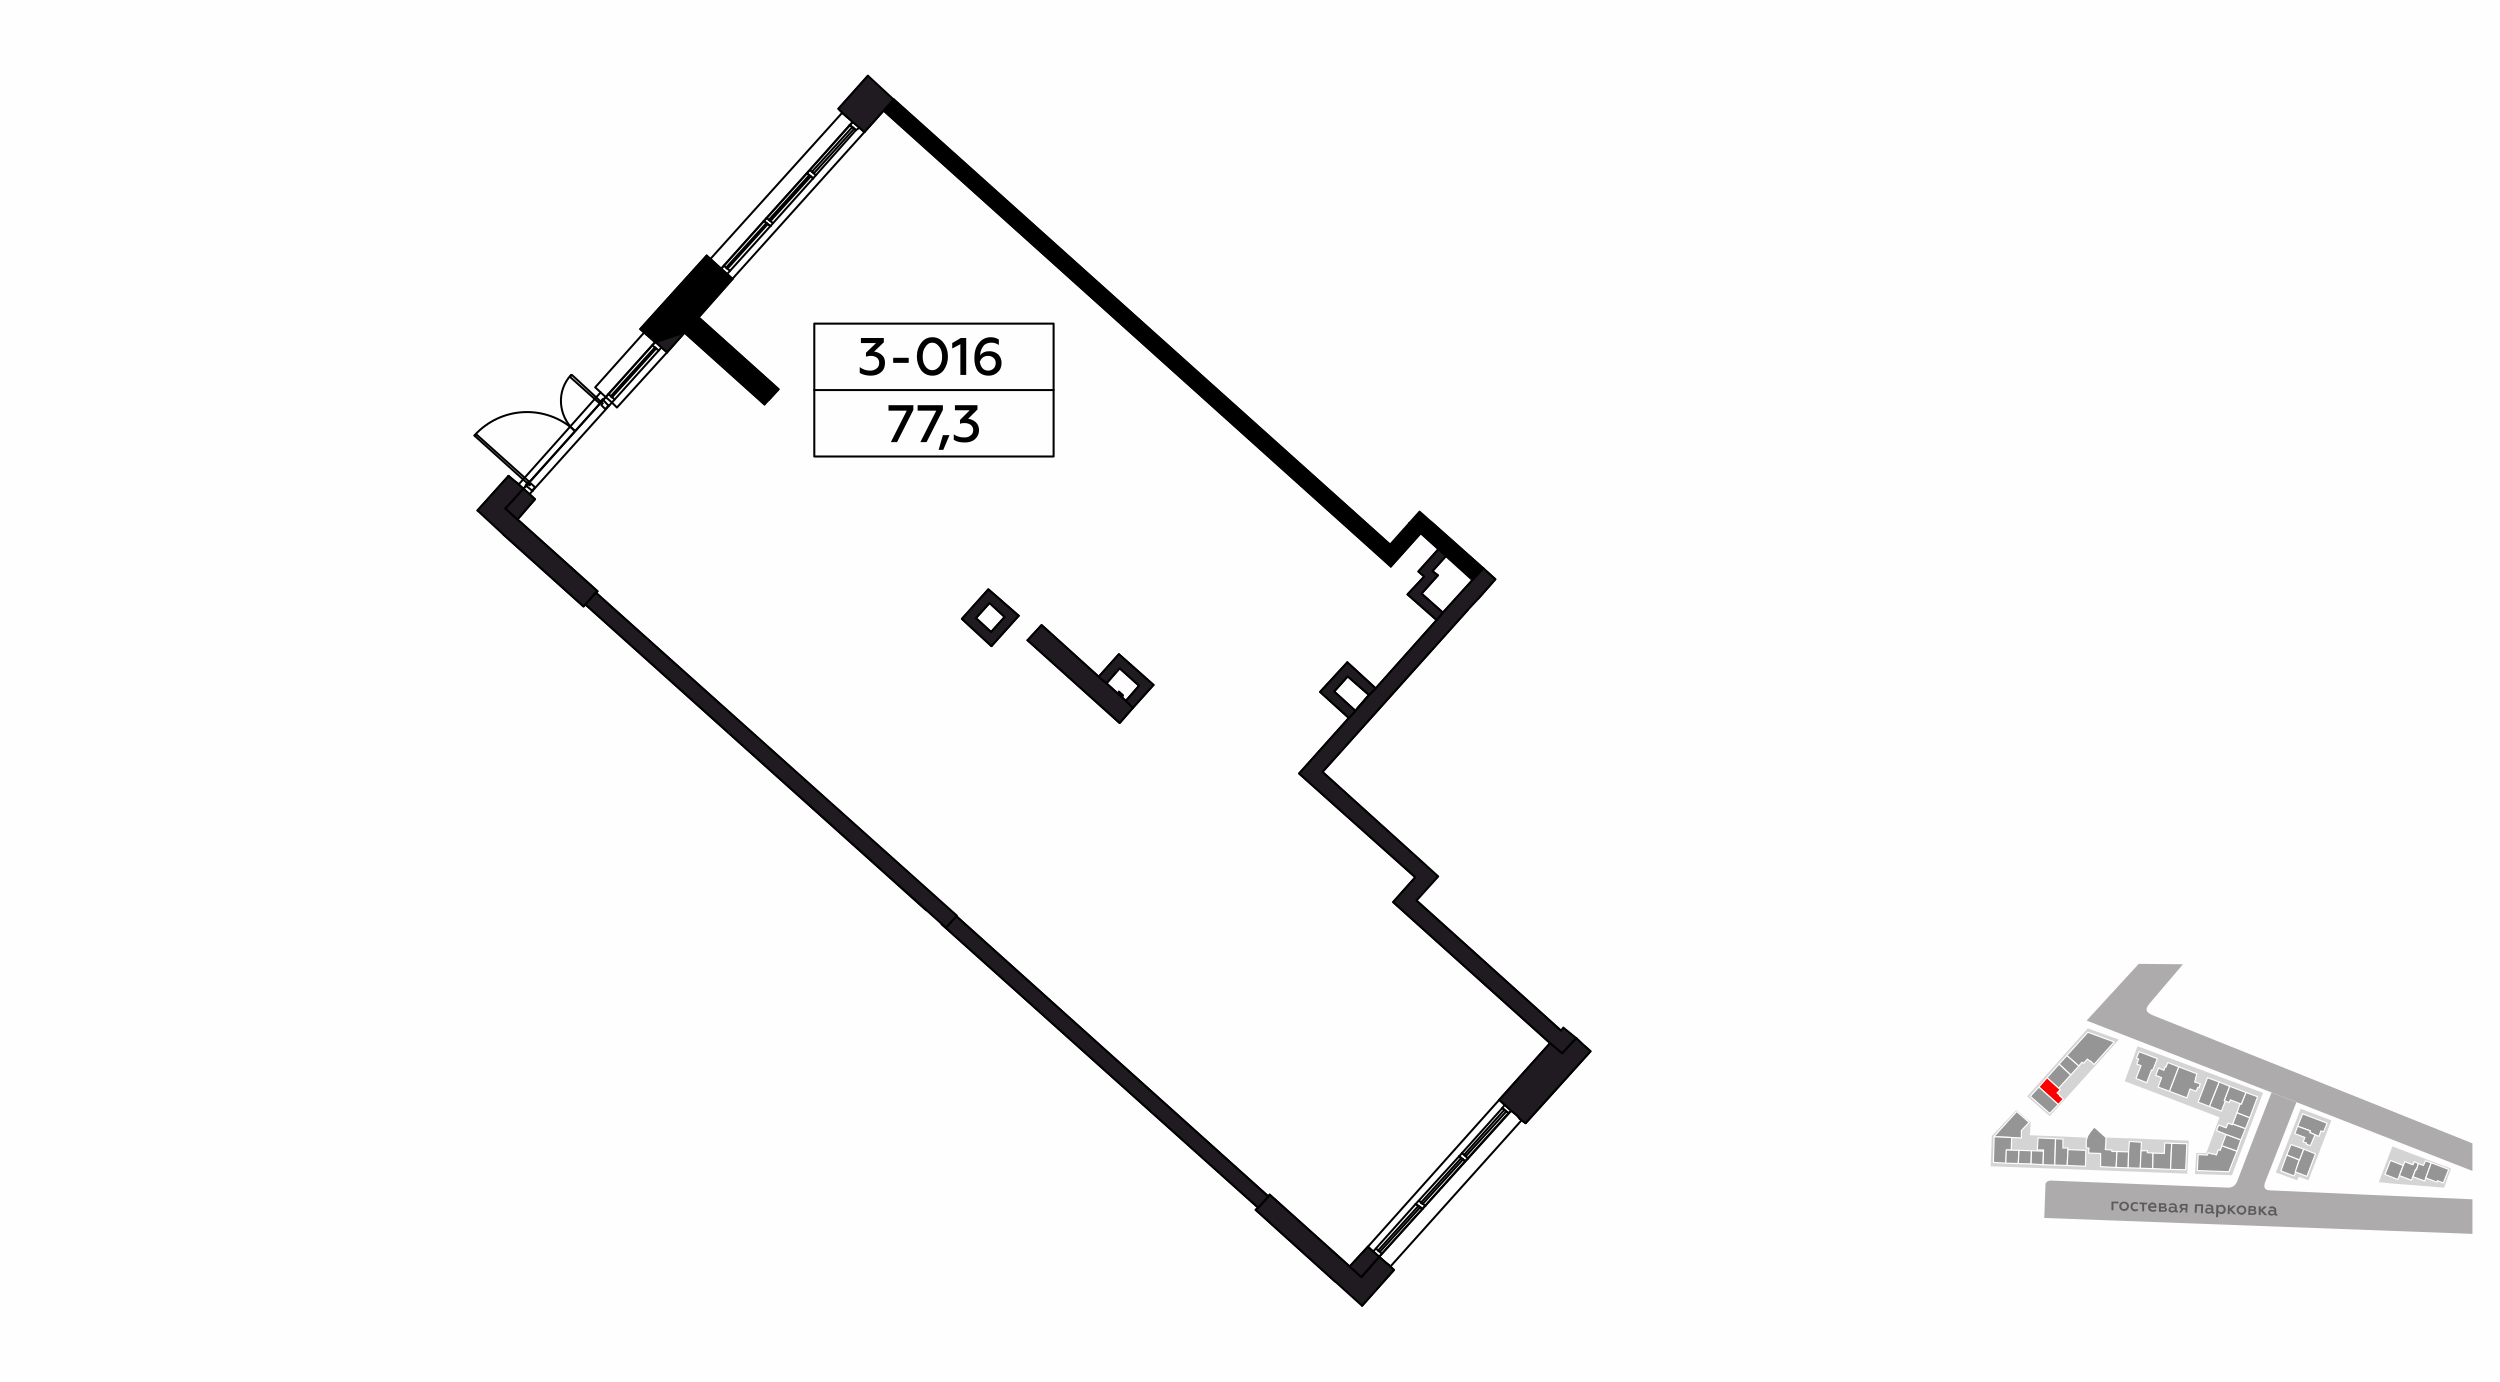 <?xml version="1.0" encoding="UTF-8"?>
<!DOCTYPE svg PUBLIC "-//W3C//DTD SVG 1.1//EN" "http://www.w3.org/Graphics/SVG/1.1/DTD/svg11.dtd">
<!-- Creator: CorelDRAW X8 -->
<svg xmlns="http://www.w3.org/2000/svg" xml:space="preserve" width="100%" height="100%" version="1.1" style="shape-rendering:geometricPrecision; text-rendering:geometricPrecision; image-rendering:optimizeQuality; fill-rule:evenodd; clip-rule:evenodd"
viewBox="0 0 6435 3556"
 xmlns:xlink="http://www.w3.org/1999/xlink">
 <defs>
  <style type="text/css">
   <![CDATA[
    .str3 {stroke:black;stroke-width:5.18;stroke-linecap:round;stroke-linejoin:round}
    .str1 {stroke:black;stroke-width:5.18;stroke-linecap:round;stroke-linejoin:round}
    .str2 {stroke:black;stroke-width:5.18;stroke-linecap:round;stroke-linejoin:round}
    .str5 {stroke:black;stroke-width:5.24;stroke-linecap:round;stroke-linejoin:round}
    .str4 {stroke:black;stroke-width:5.26;stroke-linecap:round;stroke-linejoin:round}
    .str0 {stroke:white;stroke-width:2.99;stroke-linecap:round;stroke-linejoin:round}
    .fil1 {fill:none}
    .fil7 {fill:none;fill-rule:nonzero}
    .fil0 {fill:#FEFEFE}
    .fil8 {fill:#1F1B20}
    .fil9 {fill:black}
    .fil5 {fill:#959595}
    .fil2 {fill:#ADABAB}
    .fil3 {fill:#D4D4D4}
    .fil6 {fill:red}
    .fil4 {fill:#5B5B5B;fill-rule:nonzero}
    .fil10 {fill:black;fill-rule:nonzero}
   ]]>
  </style>
 </defs>
 <g id="Слой_x0020_1">
  <g id="_637054880">
   <g>
    <rect class="fil0" width="6435" height="3556"/>
    <rect class="fil1" x="5094" y="2209" width="1270" height="1270"/>
    <path class="fil2" d="M6364 3087c-173,-7 -346,-15 -520,-23 -16,0 -19,-9 -12,-25l79 -202 -64 -25c-30,77 -60,153 -89,230 -5,10 -12,15 -22,15 -150,-6 -301,-12 -452,-18 -11,-1 -18,2 -19,10l-3 86 1102 41 0 -89z"/>
    <path class="fil2" d="M5847 2812l64 25 453 177 0 -71 -816 -327c-38,-14 -22,-24 2,-53l69 -81 -114 -1 -134 146 476 185z"/>
    <polygon class="fil3" points="6158,2951 6309,3008 6291,3057 6153,3046 6123,3043 "/>
    <polygon class="fil3" points="5922,2854 6001,2884 5942,3038 5917,3029 5913,3038 5858,3018 "/>
    <polygon class="fil3" points="5650,3022 5653,2968 5679,2968 5713,2876 5469,2783 5502,2693 5825,2813 5745,3025 "/>
    <polygon class="fil3" points="5190,2857 5227,2889 5225,2922 5366,2928 5372,2929 5374,2923 5379,2914 5391,2901 5420,2928 5634,2936 5630,3021 5124,3002 5127,2924 "/>
    <polygon class="fil3" points="5374,2647 5454,2676 5276,2873 5218,2822 "/>
    <polygon class="fil4" points="5440,3115 5440,3097 5453,3098 5453,3093 5435,3093 5435,3115 "/>
    <path id="1" class="fil4" d="M5467 3112c-2,0 -4,0 -5,-2 -1,-1 -2,-3 -2,-5 0,-2 1,-4 2,-6 2,-1 4,-2 6,-2 2,1 4,1 5,3 1,1 2,3 2,5 0,2 -1,4 -2,5 -2,2 -4,2 -6,2zm0 5c4,0 7,-1 9,-3 2,-3 4,-5 4,-9 0,-3 -1,-6 -3,-8 -3,-3 -6,-4 -9,-4 -4,0 -7,1 -9,3 -3,2 -4,5 -4,9 0,3 1,6 3,8 3,2 5,4 9,4z"/>
    <path id="2" class="fil4" d="M5495 3118c3,0 6,-1 8,-2l0 -4c-2,1 -4,1 -7,1 -2,0 -4,0 -5,-2 -2,-1 -2,-3 -2,-5 0,-3 1,-4 2,-6 2,-1 4,-2 6,-2 2,0 4,1 6,2l0 -4c-2,-1 -4,-2 -7,-2 -3,0 -6,1 -9,3 -2,2 -3,5 -3,8 0,4 1,7 3,9 2,2 5,4 8,4z"/>
    <polygon id="3" class="fil4" points="5519,3118 5519,3100 5527,3100 5527,3096 5507,3095 5507,3099 5514,3100 5514,3118 "/>
    <path id="4" class="fil4" d="M5529 3107c0,3 1,6 3,9 3,2 6,3 9,3 4,0 6,0 9,-2l0 -4c-3,1 -5,2 -8,2 -4,0 -7,-3 -8,-6l17 0 0 -1c0,-4 -1,-8 -4,-11 -2,-1 -4,-1 -6,-2 -3,0 -6,1 -8,4 -3,2 -4,5 -4,8zm5 -2c1,-3 3,-5 7,-5 1,0 3,0 4,1 1,2 1,3 1,4l-12 0z"/>
    <path id="5" class="fil4" d="M5570 3119c5,1 7,-2 8,-5 0,-3 -2,-5 -5,-6 2,-1 3,-3 3,-5 1,-3 -2,-6 -6,-6l-13 0 0 22 13 0zm-8 -9l7 0c2,0 4,1 4,3 0,2 -2,3 -4,2l-7 0 0 -5zm0 -9l6 0c2,0 4,1 4,3 -1,1 -2,2 -4,2l-6 0 0 -5z"/>
    <path id="6" class="fil4" d="M5604 3117c-1,0 -1,-1 -1,-3l0 -8c0,-5 -4,-9 -10,-9 -4,0 -6,1 -9,2l0 4c3,-1 5,-2 8,-2 4,0 6,2 6,5l0 2c-2,-1 -5,-2 -7,-2 -3,0 -5,0 -7,2 -1,1 -2,3 -2,5 -1,2 0,4 2,6 1,1 3,2 6,2 3,0 6,-1 8,-3 1,2 2,3 5,3 1,0 2,0 3,-1l0 -4c-1,1 -1,1 -2,1zm-6 -3c-2,1 -4,3 -7,3 -3,-1 -5,-2 -5,-4 1,-2 3,-4 6,-4 2,1 4,1 6,2l0 3z"/>
    <path id="7" class="fil4" d="M5614 3121l6 -8 6 1 -1 7 5 0 1 -22 -12 0c-5,-1 -8,2 -9,6 0,4 2,6 5,7l-6 9 5 0zm6 -12c-3,0 -5,-1 -4,-3 0,-2 1,-3 4,-3l6 0 0 7 -6 -1z"/>
    <polygon id="8" class="fil4" points="5654,3122 5655,3104 5666,3104 5665,3123 5670,3123 5671,3100 5650,3100 5649,3122 "/>
    <path id="9" class="fil4" d="M5699 3120c-2,0 -2,-1 -2,-2l0 -9c0,-5 -4,-9 -10,-9 -3,0 -6,1 -8,2l0 4c2,-1 4,-2 7,-2 4,1 6,2 6,6l0 1c-2,-1 -4,-2 -7,-2 -3,0 -5,0 -7,2 -1,1 -2,3 -2,5 0,2 0,4 2,6 1,1 3,2 6,2 3,0 6,-1 8,-3 1,2 2,3 5,3 1,0 2,0 3,-1l0 -3c-1,0 -1,0 -1,0zm-7 -3c-2,2 -4,3 -7,3 -3,0 -4,-2 -4,-4 0,-2 2,-4 5,-3 2,0 4,0 6,1l0 3z"/>
    <path id="10" class="fil4" d="M5718 3101c-3,0 -6,1 -8,4l0 -3 -5 -1 -1 32 5 0 1 -12c2,2 4,4 8,4 3,0 5,-1 8,-3 2,-3 3,-5 3,-9 0,-3 -1,-6 -3,-8 -2,-2 -4,-4 -8,-4zm-1 5c2,0 4,0 5,2 1,1 2,3 2,5 0,2 -1,4 -2,5 -2,2 -3,3 -6,2 -2,0 -5,-1 -6,-4l0 -7c1,-2 4,-4 7,-3z"/>
    <polygon id="11" class="fil4" points="5739,3125 5739,3115 5749,3125 5756,3126 5744,3113 5755,3103 5749,3103 5739,3111 5740,3102 5735,3102 5734,3125 "/>
    <path id="12" class="fil4" d="M5769 3122c-2,0 -3,-1 -5,-2 -1,-2 -2,-3 -2,-6 0,-2 1,-3 3,-5 1,-1 3,-2 5,-2 2,0 4,1 5,3 2,1 2,3 2,5 0,2 -1,4 -2,5 -2,2 -3,2 -6,2zm0 5c4,0 7,-1 9,-4 3,-2 4,-5 4,-8 0,-3 -1,-6 -3,-8 -2,-3 -5,-4 -9,-4 -4,0 -7,1 -9,3 -2,2 -4,5 -4,8 0,4 1,6 4,9 2,2 5,3 8,4z"/>
    <path id="13" class="fil4" d="M5800 3127c5,0 8,-2 8,-6 0,-3 -1,-5 -4,-6 2,-1 3,-2 3,-5 0,-3 -2,-5 -7,-6l-12 0 -1 23 13 0zm-8 -10l8 0c2,0 3,2 3,3 0,2 -1,3 -4,3l-7 0 0 -6zm1 -9l6 0c2,0 3,1 3,3 0,2 -1,2 -3,2l-7 0 1 -5z"/>
    <polygon id="14" class="fil4" points="5819,3128 5819,3117 5829,3128 5836,3128 5824,3115 5835,3106 5828,3105 5819,3114 5819,3105 5814,3105 5814,3127 "/>
    <path id="15" class="fil4" d="M5861 3125c-1,0 -2,-1 -2,-2l0 -9c0,-5 -4,-8 -10,-9 -3,0 -6,1 -8,2l0 4c2,-1 4,-1 7,-1 4,0 6,2 6,5l0 1c-2,-1 -4,-2 -7,-2 -2,0 -5,1 -6,2 -2,1 -3,3 -3,5 0,3 0,4 2,6 2,1 4,2 6,2 3,0 6,-1 8,-3 1,2 2,3 5,3 1,0 2,0 3,0l0 -4c0,0 -1,0 -1,0zm-7 -3c-1,2 -4,3 -6,3 -3,0 -5,-2 -5,-4 0,-2 2,-3 5,-3 2,0 4,0 6,2l0 2z"/>
    <polygon class="fil5 str0" points="5191,2861 5223,2889 5203,2910 5203,2929 5133,2926 5133,2925 "/>
    <polygon class="fil5 str0" points="5133,2926 5178,2928 5177,2960 5165,2960 5163,2994 5131,2992 "/>
    <polygon class="fil5 str0" points="5164,2960 5197,2961 5195,2995 5163,2994 "/>
    <polygon class="fil5 str0" points="5197,2961 5229,2962 5228,2996 5195,2995 "/>
    <polygon class="fil5 str0" points="5229,2962 5260,2963 5259,2998 5228,2996 "/>
    <polygon class="fil5 str0" points="5259,2998 5260,2960 5244,2960 5246,2929 5291,2931 5289,2999 "/>
    <polygon class="fil5 str0" points="5289,2999 5291,2931 5310,2932 5310,2955 5323,2955 5321,3000 "/>
    <polygon class="fil5 str0" points="5321,3000 5323,2959 5369,2961 5368,3002 "/>
    <polygon class="fil5 str0" points="5376,2968 5377,2955 5370,2955 5370,2935 5374,2923 5380,2914 5387,2905 5391,2901 5421,2928 5420,2949 5419,2959 5436,2960 5436,2964 5449,2964 5447,3005 5407,3003 5407,2969 "/>
    <polygon class="fil5 str0" points="5449,2964 5479,2965 5478,3006 5447,3005 "/>
    <polygon class="fil5 str0" points="5479,2965 5481,2938 5512,2940 5509,3007 5478,3006 "/>
    <polygon class="fil5 str0" points="5511,2962 5528,2962 5527,2967 5542,2968 5541,3008 5509,3007 "/>
    <polygon class="fil5 str0" points="5542,2968 5571,2969 5572,2942 5590,2943 5587,3010 5541,3008 "/>
    <polygon class="fil5 str0" points="5590,2943 5629,2944 5626,3011 5587,3010 "/>
    <polygon class="fil5 str0" points="5682,2973 5684,2967 5696,2971 5697,2970 5705,2973 5710,2959 5715,2961 5719,2949 5758,2963 5737,3016 5656,3013 5658,2972 "/>
    <polygon class="fil5 str0" points="5758,2963 5719,2949 5730,2920 5768,2934 5768,2934 "/>
    <polygon class="fil5 str0" points="5730,2920 5705,2910 5711,2896 5730,2903 5735,2891 5746,2895 5747,2893 5780,2905 5768,2934 "/>
    <polygon class="fil5 str0" points="5747,2893 5758,2864 5791,2877 5780,2905 "/>
    <polygon class="fil5 str0" points="5758,2864 5766,2841 5769,2842 5781,2812 5811,2823 5791,2877 "/>
    <polygon class="fil5 str0" points="5781,2812 5769,2842 5741,2831 5738,2838 5725,2833 5739,2796 "/>
    <polygon class="fil5 str0" points="5739,2796 5725,2833 5728,2834 5718,2860 5687,2848 5712,2785 "/>
    <polygon class="fil5 str0" points="5712,2785 5687,2848 5658,2837 5682,2774 "/>
    <polygon class="fil5 str0" points="5655,2764 5651,2776 5652,2776 5649,2785 5664,2790 5663,2791 5660,2800 5657,2799 5653,2809 5637,2803 5629,2826 5584,2809 5608,2746 "/>
    <polygon class="fil5 str0" points="5584,2809 5555,2798 5564,2774 5549,2768 5556,2749 5570,2755 5573,2746 5575,2747 5580,2735 5608,2746 "/>
    <polygon class="fil5 str0" points="5538,2754 5526,2786 5526,2787 5498,2776 5511,2743 5500,2739 5505,2726 5499,2724 5506,2707 5553,2725 5541,2755 "/>
    <polygon class="fil5 str0" points="5374,2657 5442,2682 5390,2740 5381,2731 5380,2732 5373,2726 5363,2737 5359,2734 5351,2744 5320,2717 "/>
    <polygon class="fil5 str0" points="5320,2717 5351,2744 5330,2767 5300,2739 "/>
    <polygon class="fil5 str0" points="5330,2767 5299,2801 5269,2774 5300,2739 "/>
    <polygon class="fil6 str0" points="5269,2774 5303,2805 5295,2813 5302,2819 5301,2820 5311,2829 5298,2843 5248,2798 "/>
    <polygon class="fil5 str0" points="5298,2843 5276,2866 5226,2822 5248,2798 "/>
    <polygon class="fil5 str0" points="5927,2867 5990,2891 5981,2913 5974,2911 5969,2925 5945,2915 5947,2911 5914,2899 "/>
    <polygon class="fil5 str0" points="5914,2899 5947,2911 5945,2915 5959,2921 5947,2949 5936,2945 5937,2942 5928,2939 5933,2928 5907,2918 "/>
    <polygon class="fil5 str0" points="5897,2946 5930,2958 5919,2986 5886,2973 "/>
    <polygon class="fil5 str0" points="5930,2958 5960,2970 5938,3028 5907,3016 5918,2986 5919,2986 "/>
    <polygon class="fil5 str0" points="5886,2973 5918,2986 5908,3016 5909,3017 5905,3027 5871,3014 "/>
    <polygon class="fil5 str0" points="6139,3023 6153,2987 6186,3000 6172,3036 "/>
    <polygon class="fil5 str0" points="6186,3000 6190,2990 6210,2998 6210,2996 6212,2997 6214,2990 6225,2995 6220,3011 6218,3010 6207,3038 6176,3026 "/>
    <polygon class="fil5 str0" points="6225,2995 6238,3000 6243,2988 6258,2993 6241,3040 6211,3029 6218,3010 6220,3011 "/>
    <polygon class="fil5 str0" points="6258,2993 6303,3010 6289,3045 6274,3039 6273,3043 6244,3032 "/>
   </g>
   <g>
    <line class="fil7 str1" x1="2275" y1="285" x2="3580" y2= "1458" />
    <line class="fil7 str1" x1="3578" y1="1402" x2="2301" y2= "256" />
    <line class="fil7 str1" x1="3818" y1="1463" x2="3683" y2= "1343" />
    <polyline class="fil7 str1" points="3628,1346 3791,1492 3818,1463 "/>
    <line class="fil7 str1" x1="3580" y1="1458" x2="3657" y2= "1372" />
    <path class="fil7 str1" d="M3990 2685l-131 146 31 28m131 -148l-31 -26"/>
    <polyline class="fil7 str1" points="3521,3209 3474,3260 3505,3287 3550,3235 3521,3209 "/>
    <line class="fil7 str1" x1="1332" y1="1337" x2="1377" y2= "1285" />
    <polyline class="fil7 str1" points="1347,1259 1301,1309 1332,1337 "/>
    <polyline class="fil7 str1" points="1717,907 1762,856 1733,829 1686,881 "/>
    <line class="fil7 str1" x1="1798" y1="817" x2="1885" y2= "718" />
    <line class="fil7 str1" x1="1767" y1="790" x2="1798" y2= "817" />
    <line class="fil7 str1" x1="2225" y1="340" x2="2300" y2= "256" />
    <line class="fil7 str1" x1="2512" y1="1591" x2="2547" y2= "1552" />
    <polyline class="fil7 str1" points="2622,1585 2544,1517 2476,1593 2552,1663 "/>
    <polyline class="fil7 str1" points="2547,1552 2586,1588 2551,1627 "/>
    <line class="fil7 str1" x1="2552" y1="1663" x2="2622" y2= "1585" />
    <line class="fil7 str1" x1="2551" y1="1627" x2="2512" y2= "1591" />
    <line class="fil7 str1" x1="2848" y1="1759" x2="2882" y2= "1720" />
    <polyline class="fil7 str1" points="2969,1763 2880,1684 2828,1742 2848,1759 "/>
    <polyline class="fil7 str1" points="2882,1720 2932,1765 2898,1804 2916,1822 2969,1763 "/>
    <polyline class="fil7 str1" points="1507,1556 2384,2343 2411,2312 1533,1525 1507,1556 "/>
    <polyline class="fil7 str1" points="2424,2379 3239,3109 3265,3080 2450,2348 2424,2379 "/>
    <line class="fil7 str1" x1="3489" y1="1830" x2="3434" y2= "1780" />
    <polyline class="fil7 str1" points="3468,1705 3398,1781 3472,1848 3489,1830 "/>
    <line class="fil7 str1" x1="3434" y1="1780" x2="3469" y2= "1741" />
    <line class="fil7 str1" x1="3541" y1="1772" x2="3468" y2= "1705" />
    <line class="fil7 str1" x1="3701" y1="1481" x2="3687" y2= "1470" />
    <polyline class="fil7 str1" points="3703,1413 3651,1471 3666,1484 "/>
    <polyline class="fil7 str1" points="3469,1741 3524,1789 3541,1772 "/>
    <polyline class="fil7 str1" points="3698,1596 3714,1577 3659,1528 3701,1481 "/>
    <polyline class="fil7 str1" points="3666,1484 3623,1530 3698,1596 "/>
    <line class="fil7 str1" x1="3687" y1="1470" x2="3722" y2= "1431" />
    <polyline class="fil7 str1" points="3506,3361 3588,3269 3575,3256 "/>
    <line class="fil7 str1" x1="3575" y1="3256" x2="3567" y2= "3250" />
    <polyline class="fil7 str1" points="3567,3250 3550,3235 3504,3287 "/>
    <polyline class="fil7 str1" points="3927,2891 4094,2706 4079,2693 "/>
    <path class="fil7 str1" d="M4071 2687l-14 -15m-167 187l16 13"/>
    <line class="fil7 str1" x1="3906" y1="2872" x2="3912" y2= "2880" />
    <line class="fil7 str1" x1="3912" y1="2880" x2="3927" y2= "2891" />
    <polyline class="fil7 str1" points="2234,195 2158,280 2171,293 "/>
    <line class="fil7 str1" x1="2171" y1="293" x2="2179" y2= "300" />
    <line class="fil7 str1" x1="2179" y1="300" x2="2225" y2= "340" />
    <polyline class="fil7 str1" points="1819,658 1648,847 1663,860 "/>
    <line class="fil7 str1" x1="1663" y1="860" x2="1671" y2= "866" />
    <line class="fil7 str1" x1="1671" y1="866" x2="1717" y2= "907" />
    <line class="fil7 str1" x1="1885" y1="718" x2="1840" y2= "678" />
    <line class="fil7 str1" x1="1840" y1="678" x2="1832" y2= "670" />
    <line class="fil7 str1" x1="1832" y1="670" x2="1819" y2= "658" />
    <line class="fil7 str1" x1="1309" y1="1225" x2="1229" y2= "1314" />
    <line class="fil7 str1" x1="1377" y1="1285" x2="1332" y2= "1244" />
    <line class="fil7 str1" x1="1332" y1="1244" x2="1324" y2= "1238" />
    <line class="fil7 str1" x1="1324" y1="1238" x2="1309" y2= "1225" />
    <line class="fil7 str1" x1="1829" y1="666" x2="2168" y2= "290" />
    <polyline class="fil7 str1" points="1559,1022 1532,997 1658,856 "/>
    <line class="fil7 str1" x1="3550" y1="3235" x2="3890" y2= "2859" />
    <line class="fil7 str1" x1="3917" y1="2883" x2="3578" y2= "3261" />
    <line class="fil7 str1" x1="1335" y1="1247" x2="1546" y2= "1010" />
    <line class="fil7 str1" x1="1559" y1="1022" x2="1348" y2= "1257" />
    <polyline class="fil7 str1" points="1575,1023 1689,897 1686,894 1572,1020 1575,1023 "/>
    <line class="fil7 str1" x1="1679" y1="889" x2="1695" y2= "902" />
    <polyline class="fil7 str1" points="1872,692 1976,577 1973,574 1869,689 1872,692 "/>
    <polyline class="fil7 str1" points="1983,569 2087,454 2083,451 1979,566 1983,569 "/>
    <line class="fil7 str1" x1="1966" y1="569" x2="1973" y2= "574" />
    <line class="fil7 str1" x1="1976" y1="577" x2="1983" y2= "582" />
    <line class="fil7 str1" x1="2077" y1="446" x2="2083" y2= "451" />
    <line class="fil7 str1" x1="2087" y1="454" x2="2093" y2= "459" />
    <line class="fil7 str1" x1="2203" y1="335" x2="2212" y2= "329" />
    <polyline class="fil7 str1" points="2195,314 2187,322 2203,335 "/>
    <line class="fil7 str1" x1="1983" y1="582" x2="2093" y2= "459" />
    <line class="fil7 str1" x1="1989" y1="574" x2="1973" y2= "561" />
    <polyline class="fil7 str1" points="2077,446 1966,569 1983,582 "/>
    <line class="fil7 str1" x1="1553" y1="1030" x2="1551" y2= "1028" />
    <polyline class="fil7 str1" points="1551,1038 1548,1043 1558,1053 1567,1043 "/>
    <polyline class="fil7 str1" points="1551,1038 1472,965 1467,970 1543,1038 1551,1028 "/>
    <path class="fil7 str1" d="M1470 965c-38,41 -34,105 8,143"/>
    <polyline class="fil7 str1" points="1355,1251 1353,1249 1361,1239 "/>
    <polyline class="fil7 str1" points="1363,1249 1366,1244 1377,1254 1369,1264 "/>
    <polyline class="fil7 str1" points="1363,1249 1222,1122 1226,1118 1361,1239 "/>
    <path class="fil7 str1" d="M1479 1108c-75,-68 -190,-62 -258,13"/>
    <line class="fil7 str1" x1="1363" y1="1272" x2="1702" y2= "895" />
    <line class="fil7 str1" x1="1371" y1="1264" x2="1355" y2= "1251" />
    <line class="fil7 str1" x1="1686" y1="881" x2="1347" y2= "1259" />
    <line class="fil7 str1" x1="1575" y1="1036" x2="1559" y2= "1022" />
    <line class="fil7 str1" x1="1553" y1="1030" x2="1567" y2= "1045" />
    <line class="fil7 str1" x1="1582" y1="1028" x2="1566" y2= "1014" />
    <line class="fil7 str1" x1="1872" y1="705" x2="1983" y2= "582" />
    <line class="fil7 str1" x1="1879" y1="697" x2="1863" y2= "684" />
    <line class="fil7 str1" x1="1966" y1="569" x2="1856" y2= "692" />
    <polyline class="fil7 str1" points="2095,446 2199,331 2194,327 2090,442 2095,446 "/>
    <line class="fil7 str1" x1="2187" y1="322" x2="2194" y2= "327" />
    <polyline class="fil7 str1" points="2199,331 2203,335 2093,459 "/>
    <line class="fil7 str1" x1="2100" y1="451" x2="2085" y2= "438" />
    <polyline class="fil7 str1" points="2187,322 2077,446 2093,459 "/>
    <polyline class="fil7 str1" points="3552,3222 3656,3107 3651,3104 3547,3219 3552,3222 "/>
    <polyline class="fil7 str1" points="3662,3099 3766,2984 3761,2981 3657,3096 3662,3099 "/>
    <line class="fil7 str1" x1="3644" y1="3099" x2="3651" y2= "3104" />
    <line class="fil7 str1" x1="3656" y1="3107" x2="3661" y2= "3112" />
    <line class="fil7 str1" x1="3756" y1="2976" x2="3761" y2= "2981" />
    <line class="fil7 str1" x1="3766" y1="2984" x2="3771" y2= "2989" />
    <line class="fil7 str1" x1="3883" y1="2865" x2="3890" y2= "2859" />
    <polyline class="fil7 str1" points="3873,2844 3867,2852 3883,2865 "/>
    <line class="fil7 str1" x1="3661" y1="3112" x2="3771" y2= "2989" />
    <line class="fil7 str1" x1="3669" y1="3104" x2="3653" y2= "3091" />
    <polyline class="fil7 str1" points="3756,2976 3644,3099 3661,3112 "/>
    <polyline class="fil7 str1" points="3773,2976 3877,2861 3872,2857 3769,2972 3773,2976 "/>
    <line class="fil7 str1" x1="3867" y1="2852" x2="3872" y2= "2857" />
    <polyline class="fil7 str1" points="3877,2861 3883,2865 3771,2989 "/>
    <line class="fil7 str1" x1="3779" y1="2982" x2="3763" y2= "2968" />
    <polyline class="fil7 str1" points="3867,2852 3756,2976 3771,2989 "/>
    <line class="fil7 str1" x1="3550" y1="3235" x2="3661" y2= "3112" />
    <line class="fil7 str1" x1="3557" y1="3227" x2="3542" y2= "3214" />
    <line class="fil7 str1" x1="3644" y1="3099" x2="3534" y2= "3222" />
    <line class="fil7 str1" x1="2890" y1="1791" x2="2880" y2= "1783" />
    <line class="fil7 str1" x1="2880" y1="1780" x2="2890" y2= "1789" />
    <line class="fil7 str1" x1="3492" y1="1825" x2="3520" y2= "1793" />
    <line class="fil7 str1" x1="4018" y1="2653" x2="3646" y2= "2318" />
    <polyline class="fil7 str1" points="3643,2258 3586,2322 3990,2685 "/>
    <line class="fil7 str1" x1="3670" y1="2228" x2="3404" y2= "1987" />
    <polyline class="fil7 str1" points="3472,1848 3344,1991 3643,2258 "/>
    <line class="fil7 str1" x1="3791" y1="1492" x2="3714" y2= "1577" />
    <line class="fil7 str1" x1="3698" y1="1596" x2="3541" y2= "1772" />
    <line class="fil7 str1" x1="3524" y1="1789" x2="3489" y2= "1830" />
    <line class="fil7 str1" x1="3404" y1="1987" x2="3778" y2= "1570" />
    <polyline class="fil7 str1" points="3805,1541 3849,1491 3818,1463 "/>
    <polyline class="fil7 str1" points="2645,1648 2882,1861 2916,1822 "/>
    <line class="fil7 str1" x1="2898" y1="1804" x2="2848" y2= "1759" />
    <polyline class="fil7 str1" points="2828,1742 2681,1609 2645,1648 "/>
    <line class="fil7 str1" x1="1762" y1="856" x2="1968" y2= "1041" />
    <polyline class="fil7 str1" points="1978,1030 2004,1002 1798,817 "/>
    <polyline class="fil7 str1" points="1296,1376 1502,1561 1538,1522 1332,1337 "/>
    <polyline class="fil7 str1" points="3474,3260 3268,3075 3265,3080 "/>
    <polyline class="fil7 str1" points="3239,3109 3232,3114 3438,3300 "/>
    <line class="fil7 str1" x1="2880" y1="1783" x2="2890" y2= "1791" />
    <line class="fil7 str1" x1="1856" y1="692" x2="2195" y2= "314" />
    <line class="fil7 str1" x1="2225" y1="340" x2="1885" y2= "718" />
    <line class="fil7 str1" x1="3521" y1="3209" x2="3859" y2= "2831" />
    <line class="fil7 str1" x1="1559" y1="1022" x2="1686" y2= "881" />
    <polyline class="fil7 str1" points="1717,907 1588,1049 1575,1036 "/>
    <polygon class="fil8 str2" points="2424,2379 3239,3109 3265,3080 2450,2348 "/>
    <polygon class="fil8 str2" points="3506,3361 3588,3269 3579,3260 3575,3256 3567,3250 3550,3235 3505,3287 3474,3260 3268,3075 3265,3080 3239,3109 3232,3114 3506,3361 "/>
    <polygon class="fil8 str2" points="3521,3209 3474,3260 3504,3287 3550,3235 3535,3222 "/>
    <polygon class="fil8 str2" points="3873,2844 3890,2859 3906,2872 3912,2880 3917,2884 3927,2891 4094,2706 4057,2672 4021,2711 3990,2685 3859,2831 "/>
    <polygon class="fil8 str2" points="3702,2256 3404,1987 3778,1570 3805,1541 3849,1491 3818,1463 3791,1492 3714,1577 3698,1596 3541,1772 3524,1789 3489,1830 3472,1848 3344,1991 3643,2258 3586,2322 3990,2685 4021,2711 4057,2672 4024,2645 4018,2653 3646,2318 3702,2256 "/>
    <polygon class="fil8 str2" points="2882,1861 2916,1822 2898,1804 2848,1759 2828,1742 2681,1609 2645,1648 "/>
    <polygon class="fil8 str2" points="2848,1759 2882,1720 2932,1765 2898,1804 2916,1822 2969,1763 2880,1684 2828,1742 "/>
    <path class="fil8 str2" d="M2552 1663l70 -78 -78 -68 -68 76 76 70zm34 -75l-35 39 -39 -36 35 -39 39 36z"/>
    <polygon class="fil8 str2" points="3703,1413 3651,1471 3666,1484 3623,1530 3698,1596 3714,1577 3659,1528 3701,1481 3687,1470 3722,1431 "/>
    <polygon class="fil8 str2" points="3541,1772 3468,1705 3398,1781 3472,1848 3489,1830 3434,1780 3469,1741 3524,1789 "/>
    <polygon class="fil9 str3" points="3628,1346 3578,1402 2300,256 2275,285 3580,1458 3657,1372 "/>
    <polygon class="fil9 str3" points="3654,1317 3628,1346 3790,1493 3818,1463 "/>
    <polygon class="fil8 str2" points="1229,1314 1296,1376 1502,1561 1512,1550 1533,1525 1534,1526 1538,1522 1332,1337 1301,1309 1347,1258 1335,1247 1332,1244 1324,1238 1309,1225 1229,1314 "/>
    <polygon class="fil8 str2" points="1301,1309 1332,1337 1377,1285 1363,1272 1347,1258 1347,1259 "/>
    <polygon class="fil8 str2" points="1534,1526 1512,1550 1507,1556 2435,2388 2463,2357 "/>
    <polygon class="fil8 str2" points="2234,195 2158,280 2168,290 2171,293 2179,300 2195,314 2225,340 2300,256 "/>
    <polygon class="fil8 str2" points="1762,856 1733,829 1687,880 1717,907 "/>
    <polygon class="fil9 str3" points="1648,847 1819,658 1886,718 1798,817 2004,1002 1968,1041 1762,856 1686,881 "/>
    <g>
     <rect class="fil1 str4" x="2096" y="833" width="616" height="342"/>
     <path class="fil10" d="M2241 967c11,0 20,-3 27,-9 7,-6 10,-14 10,-24 0,-8 -2,-15 -8,-20 -5,-5 -12,-8 -20,-9l25 -24 0 -11 -59 0 0 13 39 0 -26 25 0 10c4,-1 8,-2 12,-2 14,0 22,7 22,18 0,6 -2,11 -6,14 -5,4 -10,6 -17,6 -10,0 -19,-3 -27,-9l0 15c7,4 17,7 28,7z"/>
     <polygon id="1" class="fil10" points="2339,934 2339,921 2299,921 2299,934 "/>
     <path id="2" class="fil10" d="M2400 967c12,0 22,-5 29,-14 7,-10 11,-22 11,-35 0,-14 -4,-26 -11,-35 -7,-10 -17,-15 -29,-15 -12,0 -22,5 -29,15 -7,9 -11,21 -11,35 0,13 4,25 11,35 7,9 17,14 29,14zm0 -14c-8,0 -14,-4 -18,-10 -5,-7 -7,-15 -7,-25 0,-10 2,-19 7,-25 4,-7 10,-11 18,-11 7,0 13,4 18,11 5,6 7,15 7,25 0,10 -2,18 -7,25 -5,6 -11,10 -18,10z"/>
     <polygon id="3" class="fil10" points="2487,965 2487,870 2473,870 2451,883 2451,897 2472,886 2472,965 "/>
     <path id="4" class="fil10" d="M2545 967c9,0 17,-3 23,-9 7,-6 10,-14 10,-24 0,-9 -3,-16 -9,-22 -6,-5 -13,-8 -22,-8 -10,0 -19,3 -24,11 0,-10 3,-17 8,-24 4,-6 12,-9 21,-9 7,0 13,2 19,6l0 -14c-6,-4 -13,-6 -21,-6 -13,0 -24,6 -31,16 -8,10 -11,23 -11,38 0,14 3,25 9,33 7,8 16,12 28,12zm-1 -13c-13,0 -20,-9 -22,-23 2,-4 4,-8 8,-11 4,-3 9,-4 13,-4 6,0 11,2 14,5 4,3 6,8 6,13 0,6 -2,11 -5,14 -4,4 -9,6 -14,6z"/>
     <line class="fil1 str5" x1="2096" y1="1004" x2="2712" y2= "1004" />
     <polygon class="fil10" points="2309,1138 2351,1055 2351,1043 2287,1043 2287,1057 2334,1057 2293,1138 "/>
     <polygon id="1" class="fil10" points="2385,1138 2427,1055 2427,1043 2362,1043 2362,1057 2410,1057 2369,1138 "/>
     <polygon id="2" class="fil10" points="2428,1158 2444,1120 2427,1120 2416,1158 "/>
     <path id="3" class="fil10" d="M2483 1139c10,0 19,-2 26,-8 7,-6 11,-14 11,-24 0,-8 -3,-15 -8,-20 -6,-5 -12,-8 -20,-9l24 -24 0 -11 -58 0 0 13 38 0 -25 25 0 10c4,-2 8,-2 12,-2 13,0 22,7 22,18 0,6 -2,11 -7,14 -4,4 -10,5 -16,5 -11,0 -20,-3 -27,-8l0 14c7,5 17,7 28,7z"/>
    </g>
   </g>
  </g>
 </g>
</svg>
